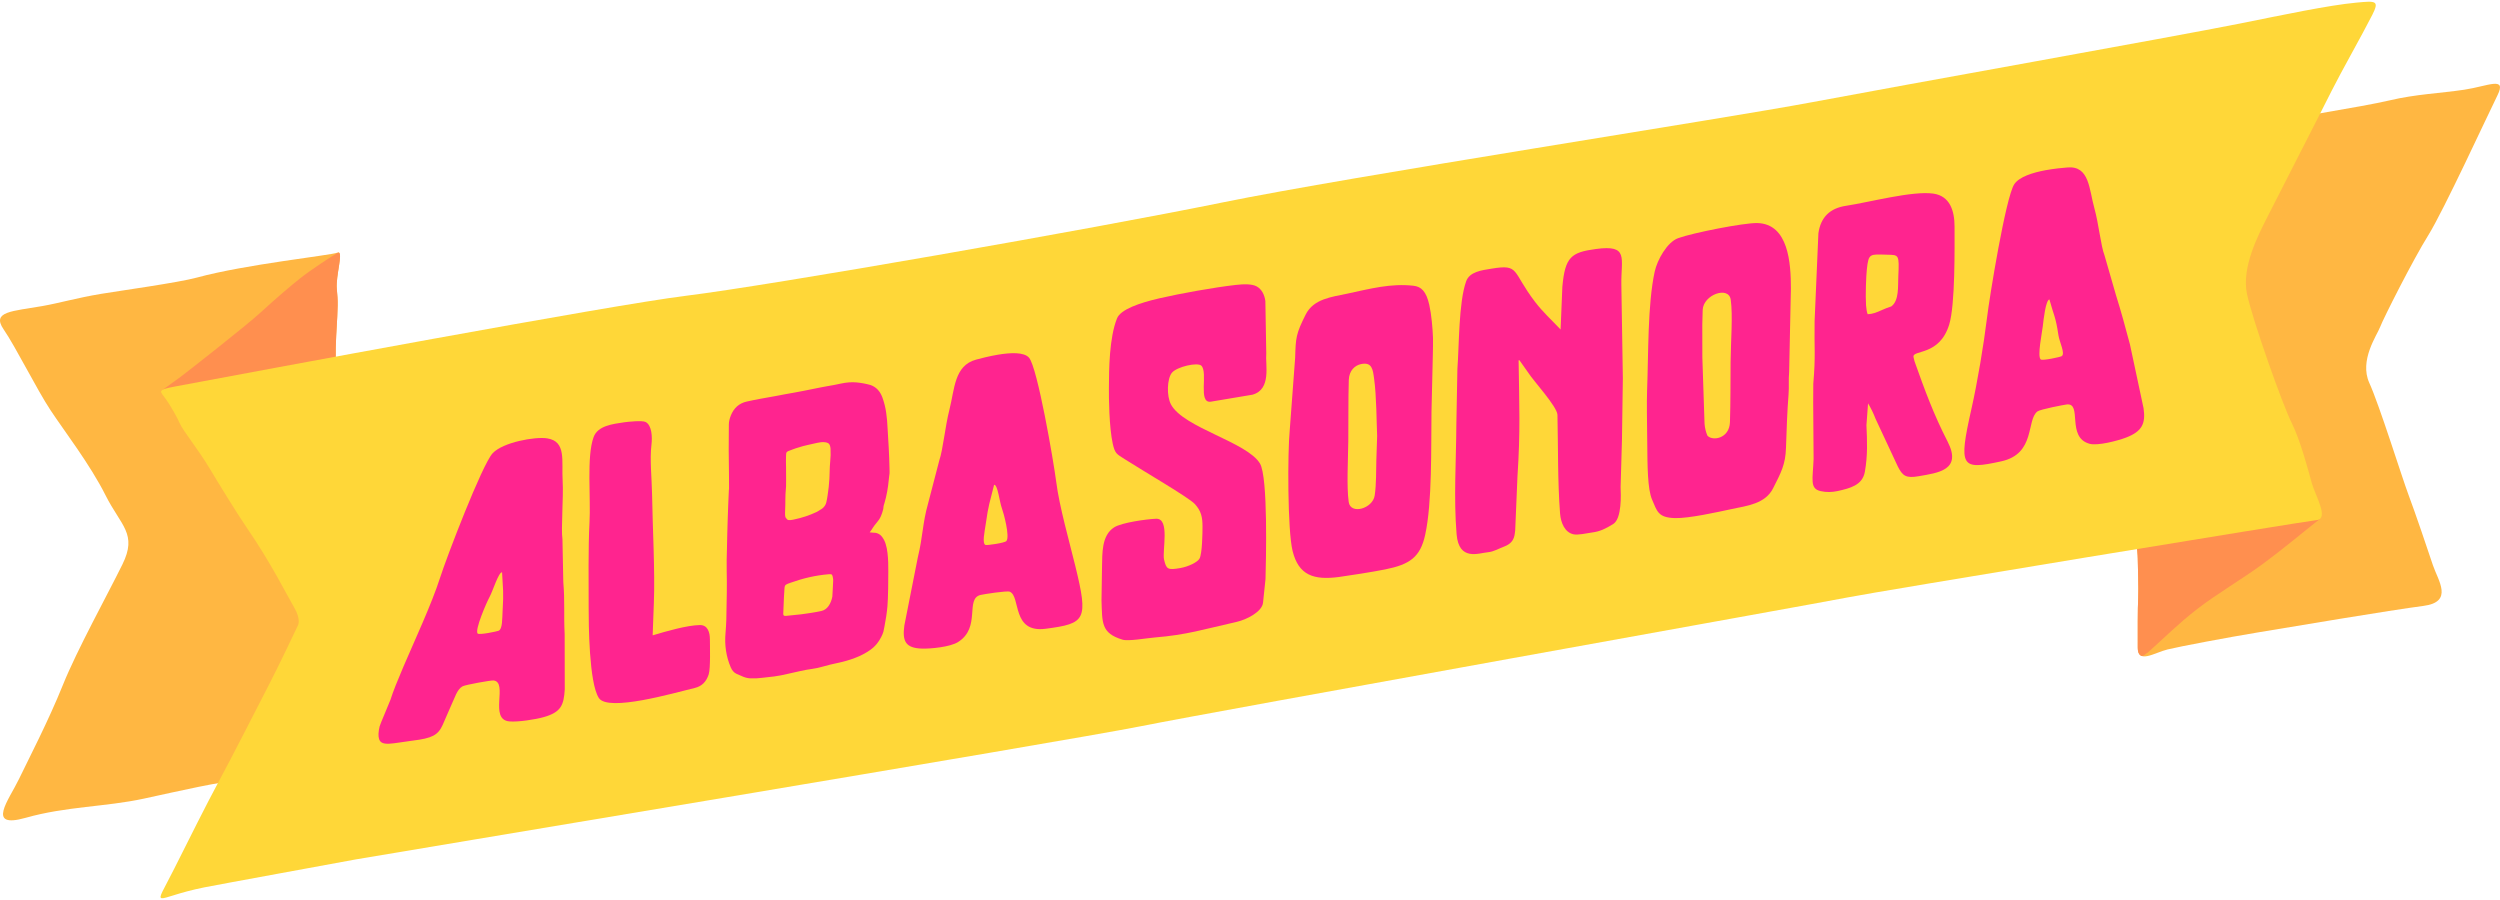 <?xml version="1.0" encoding="UTF-8"?>
<!DOCTYPE svg PUBLIC "-//W3C//DTD SVG 1.1//EN" "http://www.w3.org/Graphics/SVG/1.1/DTD/svg11.dtd">
<!-- Creator: CorelDRAW -->
<svg xmlns="http://www.w3.org/2000/svg" xml:space="preserve" width="500px" height="180px" version="1.1" style="shape-rendering:geometricPrecision; text-rendering:geometricPrecision; image-rendering:optimizeQuality; fill-rule:evenodd; clip-rule:evenodd"
viewBox="0 0 500 180"
 xmlns:xlink="http://www.w3.org/1999/xlink"
 xmlns:xodm="http://www.corel.com/coreldraw/odm/2003">
 <defs>
  <style type="text/css">
   <![CDATA[
    .fil1 {fill:#FF8F4F}
    .fil0 {fill:#FFB742}
    .fil2 {fill:#FFD738}
    .fil3 {fill:#FF248F;fill-rule:nonzero}
   ]]>
  </style>
 </defs>
 <g id="Capa_x0020_1">
  <g id="_2416687854480">
   <path class="fil0" d="M67.61 80.59c0,0 -0.74,-7.11 -0.37,-13.47 0.37,-6.36 0.37,-6.61 0.12,-9.36 -0.24,-2.74 1.47,-7.76 0.13,-7.23 -1.34,0.54 -18.39,2.34 -28.05,4.97 -3.74,1.03 -15.69,2.68 -19.21,3.27 -4.92,0.82 -8.29,1.83 -11.75,2.44 -5.96,1.05 -10.23,1.05 -7.77,4.64 2.46,3.58 6.66,12.07 9.42,16.23 2.75,4.16 7.86,10.77 10.97,16.96 3.11,6.19 6.42,7.7 3.38,13.85 -3.03,6.15 -9.06,17.05 -11.92,24.15 -2.86,7.11 -6.83,14.75 -8.78,18.8 -1.94,4.05 -6.71,10.01 1.36,7.72 8.07,-2.29 15.97,-2.18 23.61,-3.83 7.64,-1.65 14.76,-3.34 20.27,-3.86 5.51,-0.52 8.91,-2.46 11.18,-3.44 2.27,-0.97 7.67,-30.15 7.67,-30.15l-0.26 -41.69z"/>
   <path class="fil1" d="M67.61 80.59c0,0 -0.74,-7.11 -0.37,-13.47 0.37,-6.36 0.37,-6.61 0.12,-9.36 -0.23,-2.56 1.25,-7.11 0.36,-7.26 -0.03,-0.01 -0.28,0.13 -0.31,0.14 -0.73,0.38 -5.36,3.41 -7.35,5 -1.99,1.59 -4.94,4.09 -7.9,6.82 -2.95,2.72 -15.37,12.43 -16.07,12.93 -0.69,0.51 -3.79,2.74 -3.79,2.74 0,0 9.07,5.49 9.58,5.83 0.51,0.34 15.47,2.64 16.49,2.72 0.54,0.05 5.11,-3.08 9.24,-6l0 -0.09z"/>
   <path class="fil0" d="M454.81 24.18c0,0 17.83,-2.85 23.09,-4.1 5.26,-1.25 10.25,-1.43 14.97,-2.14 4.72,-0.71 8.55,-2.77 6.62,1.13 -1.93,3.89 -10.77,23.07 -13.84,27.99 -3.07,4.92 -9.02,16.71 -9.63,18.35 -0.62,1.64 -4.21,6.66 -2.16,11.17 2.05,4.51 6.46,18.69 7.82,22.33 1.37,3.65 3.88,11.05 4.9,14.13 1.03,3.07 4.23,7.36 -1.94,8.15 -6.17,0.79 -26.88,4.26 -33.03,5.29 -6.15,1.02 -15.49,2.78 -18.1,3.41 -2.61,0.64 -5.96,2.97 -5.96,-0.34 0,-3.3 -0.03,-7.86 0.09,-9.91 0.11,-2.05 -0.09,-6.36 -0.09,-7.86 0,-1.48 -0.54,-5.46 -0.54,-5.46l8.66 -57.83 19.14 -24.31z"/>
   <path class="fil1" d="M428.34 131.2c-0.49,-0.18 -0.79,-0.66 -0.79,-1.65 0,-3.3 -0.03,-7.86 0.09,-9.91 0.11,-2.05 -0.09,-6.36 -0.09,-7.86 0,-1.48 -0.54,-5.46 -0.54,-5.46l0.45 -2.95c2.08,-1.9 4.04,-3.62 4.33,-3.62 0.65,0 32.26,3.98 32.26,3.98 -3.79,2.99 -7.48,6.11 -11.37,8.97 -4.31,3.17 -9.31,6.06 -13.23,9.1 -3.91,3.03 -6.49,5.68 -9.89,8.71 -0.31,0.1 -0.78,0.74 -1.22,0.69z"/>
   <path class="fil2" d="M35.12 77.28c16.01,-3 87,-16.27 102.04,-18.12 16.98,-2.09 81.35,-13.37 107.13,-18.63 25.78,-5.26 100.78,-16.82 118.06,-20.08 17.27,-3.26 72.25,-13.07 85.62,-15.74 8.56,-1.72 17.71,-3.66 23.26,-4.18 3.93,-0.37 4.7,-0.45 3.22,2.46 -2.14,4.21 -6.14,11.22 -8.12,15.17 -2.9,5.8 -11.45,22.41 -13.06,25.64 -1.61,3.22 -5,9.67 -3.87,15 1.13,5.32 7.12,22.16 8.92,25.75 1.8,3.59 3.34,9.56 4.03,12.04 0.69,2.48 3.53,7.19 0.98,7.43 -2.55,0.25 -88.14,14.33 -93.88,15.48 -5.74,1.15 -126.39,22.76 -141.2,25.73 -14.8,2.97 -154.79,26.22 -157.08,26.65 -2.28,0.43 -27.44,5.02 -30.29,5.59 -10.35,2.07 -10.39,4.99 -6.01,-3.78 2.77,-5.55 6.75,-13.45 8.59,-16.84 2.98,-5.49 8.55,-16.48 10.4,-20.04 1.86,-3.57 5.71,-11.7 5.71,-11.7 0,0 0.71,-1.14 -0.71,-3.57 -1.43,-2.43 -4.64,-8.92 -9.49,-15.98 -2.04,-2.98 -5.69,-8.95 -7.43,-11.85 -2.38,-3.97 -5.23,-7.39 -5.96,-8.99 -0.66,-1.45 -1.7,-3.28 -2.63,-4.64 -1.29,-1.9 -2.28,-2.04 1.77,-2.8z"/>
   <g>
    <path class="fil3" d="M285.05 106.9c-0.98,4.55 -3.1,5.99 -8,6.98 -2.46,0.5 -7.38,1.26 -9.21,1.51 -5.11,0.69 -8.12,-0.34 -9.32,-5.19 -1.03,-4.15 -1.01,-19.78 -0.57,-24.2l1.08 -14.43c0.12,-4.05 0.15,-4.76 2.11,-8.67 1.58,-3.13 5.17,-3.5 8.32,-4.17 4.66,-1 8.71,-2.09 13.25,-1.58 1.51,0.18 2.54,1.07 3.15,3.84 0.43,1.9 0.68,4.75 0.74,6.59 0.02,0.9 -0.01,2.33 -0.03,3.27l-0.27 11.49c-0.1,7.23 0.15,18.11 -1.25,24.56zm-12.86 -34.08c-1.17,0.25 -2.36,1.24 -2.43,3.17 -0.13,4.11 -0.05,8.04 -0.1,12.12 -0.05,4.2 -0.35,9.1 0.08,12.28 0.36,2.62 4.81,1.33 5.2,-1.29 0.34,-2.26 0.27,-5.07 0.33,-7.08l0.16 -4.82c-0.12,-2.42 -0.11,-8.01 -0.62,-11.55 -0.24,-1.71 -0.38,-3.31 -2.62,-2.83z"/>
    <path class="fil3" d="M173.94 106.47c0.1,-0.02 0.3,0.06 0.63,0.06 0.74,-0.01 1.34,0.21 1.82,0.81 0.3,0.39 0.56,0.86 0.74,1.44 0.18,0.58 0.3,1.18 0.37,1.81 0.07,0.63 0.12,1.25 0.14,1.89 0.02,0.63 0.01,1.22 0.02,1.75 0.02,1.33 -0.04,5.66 -0.17,7.01 -0.12,1.34 -0.33,2.71 -0.6,4.08 -0.07,0.33 -0.13,0.67 -0.21,1.03 -0.09,0.36 -0.27,0.7 -0.45,1.07 -0.52,1.03 -1.2,1.88 -2.14,2.54 -0.93,0.66 -1.96,1.2 -3.08,1.62 -1.11,0.42 -2.23,0.75 -3.34,0.98 -1.12,0.24 -2.13,0.47 -3.03,0.74 -0.75,0.22 -1.5,0.39 -2.27,0.49 -0.77,0.1 -1.52,0.24 -2.27,0.41 -0.9,0.2 -1.78,0.39 -2.63,0.59 -0.84,0.19 -1.72,0.39 -2.62,0.5 -0.8,0.11 -1.59,0.17 -2.39,0.27 -0.79,0.11 -1.59,0.15 -2.38,0.11 -0.48,-0.02 -0.95,-0.13 -1.43,-0.32 -0.47,-0.19 -0.91,-0.39 -1.34,-0.58 -0.52,-0.24 -0.9,-0.68 -1.17,-1.32 -0.91,-2.14 -1.26,-4.44 -1.03,-6.92 0.07,-0.81 0.11,-1.63 0.15,-2.46 0.03,-0.83 0.09,-4.66 0.1,-5.52 0.02,-1.49 0.01,-2.96 -0.02,-4.41 -0.04,-1.46 0.01,-2.94 0.05,-4.43 0.05,-1.98 0.07,-3.92 0.15,-5.84 0.07,-1.93 0.13,-3.85 0.23,-5.78 0.04,-0.91 0.05,0.67 0.04,-0.18 -0.02,-0.85 -0.02,-1.72 -0.01,-2.63 -0.03,-1.75 -0.05,-3.5 -0.06,-5.25 0,-1.75 0,-3.39 0.03,-5.14 0,-0.54 0.14,-1.14 0.41,-1.82 0.6,-1.48 1.65,-2.41 3.13,-2.75 0.96,-0.22 1.93,-0.41 2.91,-0.59 0.98,-0.19 1.95,-0.34 2.9,-0.52 1.22,-0.23 2.47,-0.48 3.74,-0.69 1.28,-0.21 2.52,-0.5 3.74,-0.73 0.96,-0.18 1.9,-0.4 2.83,-0.55 0.93,-0.15 1.87,-0.33 2.82,-0.54 1.07,-0.23 2.07,-0.3 3.03,-0.22 0.95,0.09 1.9,0.26 2.85,0.53 1.11,0.4 1.89,1.23 2.35,2.48 0.36,1.01 0.62,2.03 0.76,3.07 0.15,1.04 0.24,2.08 0.28,3.14 0.09,1.31 0.17,2.62 0.23,3.91 0.07,1.29 0.12,2.62 0.15,4 0.04,1.59 0.01,0.72 -0.14,2.31 -0.15,1.59 -0.41,3.2 -0.9,4.81 -0.07,0.24 -0.16,0.44 -0.16,0.62 0,0.19 -0.03,0.4 -0.09,0.62 -0.11,0.44 -0.26,0.88 -0.45,1.31 -0.19,0.43 -0.47,0.86 -0.85,1.29 -0.27,0.31 -0.5,0.61 -0.69,0.91 -0.18,0.3 -0.41,0.63 -0.68,0.99zm-16.5 16.68l2.72 -0.28c0.69,-0.07 1.36,-0.21 2.03,-0.29 0.66,-0.08 1.33,-0.24 2.03,-0.37 1.27,-0.24 2,-1.54 2.25,-2.9 0.04,-0.17 0.13,-2.82 0.16,-3.04 0.03,-0.21 0,-0.42 -0.03,-0.63 -0.02,-0.1 -0.03,-0.23 -0.08,-0.39 -0.12,-0.41 -0.2,-0.46 -0.93,-0.39 -2.48,0.22 -4.95,0.78 -7.43,1.67 -1.01,0.36 -1.19,0.39 -1.26,1.08 -0.1,1.05 -0.15,2.9 -0.17,3.25 -0.03,0.46 -0.07,1.44 -0.08,1.9 -0.02,0.52 0.47,0.43 0.79,0.39zm0.27 -19.14c0.2,0.04 0.53,0.01 0.95,-0.08 1.81,-0.38 3.15,-0.83 4.68,-1.54 0.23,-0.11 0.43,-0.27 0.64,-0.39 0.21,-0.11 0.4,-0.23 0.56,-0.37 0.38,-0.32 0.62,-0.72 0.73,-1.19 0.11,-0.47 0.19,-0.93 0.25,-1.36 0.17,-1.09 0.3,-2.2 0.36,-3.33 0.06,-0.91 0.04,-2.28 0.16,-3.43 0.09,-0.84 0.12,-1.7 0.07,-2.6 -0.04,-0.47 -0.16,-0.79 -0.34,-0.98 -0.19,-0.18 -0.52,-0.29 -0.99,-0.31 -0.21,-0.02 -0.42,-0.01 -0.64,0.02 -0.21,0.03 -0.45,0.07 -0.71,0.12 -0.64,0.16 -1.26,0.3 -1.87,0.42 -0.62,0.13 -1.24,0.3 -1.88,0.51 -0.42,0.12 -0.82,0.25 -1.19,0.4 -1.34,0.5 -1.24,0.39 -1.29,1.4 -0.03,0.67 0,1.41 0.01,2.23 0.02,0.82 0.02,1.6 0.01,2.35 0,0.75 0,1.2 -0.01,1.36 -0.23,2.59 -0.07,2.66 -0.2,5.29 -0.01,0.26 0.01,0.5 0.03,0.71 0.03,0.21 0.12,0.38 0.28,0.51 0.05,0.1 0.17,0.21 0.39,0.26z"/>
    <path class="fil3" d="M130.53 127.07c2.7,-0.81 6.87,-2.02 9.46,-2.06 1.56,-0.02 1.99,1.49 1.99,2.84 0,1.18 0.15,5.83 -0.24,7.02 -0.49,1.52 -1.41,2.39 -2.78,2.72 -4.27,1.03 -17.31,4.82 -19.18,2.02 -2,-3.01 -2.05,-14.99 -2.05,-18.1 0,-4.73 -0.1,-12.11 0.17,-17 0.28,-4.94 -0.61,-13.17 0.82,-17.09 0.83,-2.28 3.79,-2.62 6.17,-2.97 0.67,-0.09 3.52,-0.4 4.21,-0.06 1.31,0.64 1.37,3.13 1.19,4.57 -0.36,2.86 0.07,6.81 0.12,9.81 0.1,6.59 0.61,15.55 0.36,21.8l-0.24 6.5z"/>
    <path class="fil3" d="M112.95 137.89c-0.19,3.14 -0.74,4.54 -4.16,5.52 -1.69,0.49 -5.22,1.03 -6.93,0.87 -4.15,-0.38 -0.14,-7.87 -3.17,-8.19 -0.5,-0.05 -5.56,0.85 -6.17,1.17 -0.55,0.29 -0.94,0.86 -1.29,1.56 -0.34,0.71 -2.31,5.3 -2.69,6.15 -0.94,2.09 -2.16,2.68 -5.98,3.15 -3.95,0.49 -6.26,1.27 -6.75,-0.33 -0.19,-0.62 -0.14,-1.44 0.12,-2.54 0.08,-0.37 2.03,-4.88 2.17,-5.32 0.52,-1.66 1.4,-3.82 2.59,-6.61 2.2,-5.14 5.66,-12.58 7.29,-17.67 1.34,-4.21 8.44,-22.72 10.54,-24.99 2.04,-2.21 8.51,-3.37 10.91,-2.99 3.89,0.6 2.86,4.48 3.1,8.54 0.19,3.28 -0.35,9.64 -0.04,11.63l0.17 8.58c0.33,3.91 0.07,6.38 0.27,10.45l0.02 11.02zm-13.23 -11.74c0.81,-0.35 0.71,-2.48 0.8,-3.96 0.24,-3.94 0.07,-4.21 -0.11,-7.74 -0.72,0.01 -1.84,3.75 -2.5,4.95 -0.55,0.98 -2.99,6.57 -2.39,7.3 0.29,0.35 3.94,-0.43 4.2,-0.55z"/>
    <path class="fil3" d="M382.9 72.25c2.03,5.72 3.88,10.75 6.62,16.06 2.93,5.72 -1.88,6.25 -5.77,6.93 -2.59,0.46 -3.23,-0.09 -4.17,-1.91l-4.45 -9.53c-0.43,-1.12 -0.94,-2.17 -1.52,-3.13l-0.32 4.37c0.14,3.17 0.27,6.02 -0.32,9.33 -0.48,2.68 -2.95,3.28 -5.45,3.84 -1.12,0.24 -2.25,0.27 -3.36,0.02 -2.28,-0.49 -1.59,-2.36 -1.44,-6.46l-0.08 -11.17 0.02 -3.87c0.49,-5.56 0.17,-7.19 0.26,-12.49l0.76 -17.59c0.47,-3.27 2.36,-5.01 5.52,-5.49 4.74,-0.72 13.27,-3.03 17.47,-2.44 3.33,0.48 4.24,3.45 4.24,6.61 0,4.16 0.15,15.62 -1.07,19.58 -1.95,6.36 -7.4,4.99 -7.14,6.49l0.2 0.85zm-4.65 -10.96c1.6,-1.15 1.32,-4.07 1.41,-5.94 0.21,-4.51 0.12,-4.35 -2.25,-4.41 -3.44,-0.08 -3.69,-0.34 -4.04,2.91 -0.15,1.33 -0.3,5.3 -0.16,7.24 0.06,0.73 0.16,1.35 0.32,1.75 0.54,-0.02 1.01,-0.12 1.45,-0.26 0.99,-0.32 1.87,-0.86 3.27,-1.29z"/>
    <path class="fil3" d="M330.94 54.32c0.51,-2.34 2.49,-5.9 4.69,-6.69 3.02,-1.09 13.14,-3.07 15.79,-3.02 6.31,0.12 6.76,8.09 6.76,13.08l-0.35 16.71c-0.15,1.55 0.01,2.94 -0.12,4.5 -0.27,3.37 -0.4,7.27 -0.51,10.64 -0.1,3.36 -0.97,4.93 -2.57,8.1 -1.58,3.14 -5.19,3.51 -8.34,4.18 -2.85,0.61 -8.48,1.87 -11.27,1.8 -3.5,-0.08 -3.61,-1.47 -4.6,-3.69 -0.92,-2.09 -0.93,-6.81 -0.97,-11.5 -0.04,-3.97 -0.12,-7.9 -0.03,-10.36 0.29,-7.4 0.08,-17.09 1.52,-23.75zm10.55 32.82c1.05,1.13 4.39,0.57 4.5,-2.71 0.13,-4.03 0.1,-8.04 0.13,-12.03 0.04,-4.24 0.47,-9.22 0.03,-12.45 -0.39,-2.82 -5.47,-1.03 -5.61,2.01 -0.04,0.71 -0.02,1.65 -0.08,2.99l0.01 6.5 0.44 13.32c0.07,0.83 0.26,1.63 0.58,2.37z"/>
    <path class="fil3" d="M303.72 72.07c0.13,9.06 0.38,14 -0.23,23.28l-0.45 10.71c-0.14,0.64 0.08,2.33 -2.06,3.19 -1.15,0.42 -2.2,1.09 -3.4,1.2 -1.83,0.16 -5.81,1.84 -6.26,-3.6 -0.6,-7.27 -0.09,-14.54 -0.05,-21.92l0.21 -11.17c0.35,-4.51 0.24,-13.3 1.75,-17.5 0.69,-1.92 3.12,-2.21 5.09,-2.53 5.68,-0.93 3.98,0.47 8.67,6.62 1.65,2.15 3.27,3.58 5.13,5.55l0.35 -8.53c0.54,-6.02 1.78,-6.9 6.72,-7.57 6.62,-0.9 5,1.79 5.08,7.1l0.3 18.76 -0.18 12.45 -0.27 9.28c0.06,1.45 0.29,6.34 -1.5,7.43 -1.47,0.9 -2.6,1.48 -4.22,1.68 -1.09,0.14 -2.79,0.58 -3.75,0.35 -1.66,-0.39 -2.49,-2.23 -2.64,-4.17 -0.49,-6.48 -0.37,-13.04 -0.52,-19.71 -0.04,-1.64 -4.9,-6.91 -5.82,-8.4l-1.79 -2.53 -0.16 0.03z"/>
    <path class="fil3" d="M251.35 57.29c-0.9,-0.51 -2.53,-0.5 -4.23,-0.3 -4.41,0.51 -10.92,1.68 -15.19,2.66 -4,0.92 -7.82,2.23 -8.53,4.03 -1.56,3.91 -1.6,10.16 -1.62,13.98 -0.02,1.78 0.04,7.8 0.77,11.09 0.45,1.98 0.78,2.05 2.34,3.05 3.76,2.41 12.84,7.68 14.06,8.99 1.28,1.38 1.56,2.64 1.55,4.57 0,1.09 -0.04,5.36 -0.6,6.36 -0.4,0.72 -2.22,1.61 -3.83,1.89 -2.53,0.44 -2.8,0.26 -3.26,-1.69 -0.39,-1.81 1.22,-8.28 -1.58,-8.17 -1.86,0.07 -6.9,0.76 -8.4,1.72 -2.52,1.61 -2.37,5.13 -2.43,8l-0.1 6.59c0.15,4.51 -0.1,6.56 4.19,7.87 1.16,0.36 4.74,-0.29 6.42,-0.43 6.43,-0.52 9.84,-1.64 16.44,-3.13 1.93,-0.43 5.1,-2.01 5.26,-3.87l0.49 -4.69c0.09,-3.4 0.54,-20.39 -1.11,-23.11 -2.6,-4.31 -15.28,-7.13 -17.79,-11.8 -0.91,-1.69 -0.79,-5.15 0.17,-6.34 0.98,-1.21 5.18,-2.17 5.91,-1.41 1.35,1.39 -0.7,7.43 1.81,7.2l8.4 -1.41c3.85,-1.07 2.55,-5.98 2.76,-8.31l-0.18 -10.43c-0.17,-1.21 -0.69,-2.33 -1.72,-2.91z"/>
    <path class="fil3" d="M180.87 125.09c-0.44,3.16 0.24,4.53 3.52,4.63 1.67,0.06 5.62,-0.31 7.2,-1.3 4.67,-2.91 1.37,-8.67 4.52,-9.43 0.52,-0.13 5.28,-0.89 5.84,-0.65 2.24,0.93 0.32,8.33 7.2,7.41 7.99,-1.05 8.55,-1.74 5.92,-12.51 -1.19,-4.9 -3.21,-11.95 -3.83,-16.89 -0.52,-4.08 -3.74,-22.8 -5.42,-24.79 -0.98,-1.17 -3.68,-1.05 -6.24,-0.62 -1.71,0.29 -3.36,0.71 -4.38,0.99 -4.36,1.19 -4.26,5.87 -5.32,10.02 -0.86,3.37 -1.29,8.02 -2.01,10.09l-2.26 8.68c-1.13,4.01 -1.02,6.55 -2.04,10.72l-2.7 13.65zm16.26 -16.09c-0.76,-0.23 -0.2,-2.66 0.01,-4.15 0.56,-3.97 0.79,-4.27 1.68,-7.89 0.73,-0.09 1.11,3.55 1.55,4.67 0.35,0.92 1.66,5.75 0.9,6.58 -0.36,0.4 -3.91,0.88 -4.14,0.79z"/>
    <path class="fil3" d="M428.71 81.64c0.44,3.02 -0.24,4.64 -3.54,5.89 -1.69,0.64 -5.66,1.67 -7.25,1.23 -4.71,-1.27 -1.39,-8.21 -4.56,-7.87 -0.52,0.06 -5.31,0.97 -5.88,1.4 -2.25,1.73 -0.31,8.47 -7.24,9.98 -8.03,1.75 -8.59,1.25 -5.96,-10.46 1.21,-5.34 2.48,-12.99 3.11,-18.16 0.51,-4.28 3.76,-24.18 5.45,-26.78 0.98,-1.51 3.7,-2.35 6.28,-2.83 1.72,-0.31 3.37,-0.47 4.41,-0.55 4.38,-0.35 4.28,4.38 5.35,8.18 0.86,3.07 1.3,7.58 2.02,9.4l2.28 7.91c1.14,3.63 1.78,6.09 2.81,9.91l2.72 12.75zm-16.37 -10.41c0.76,-0.5 -0.45,-2.8 -0.66,-4.22 -0.56,-3.79 -0.9,-3.81 -1.8,-7.13 -0.74,0.16 -1.18,4.08 -1.32,5.37 -0.12,1.15 -1.16,6.08 -0.4,6.65 0.38,0.27 3.95,-0.5 4.18,-0.67z"/>
   </g>
  </g>
 </g>
</svg>
